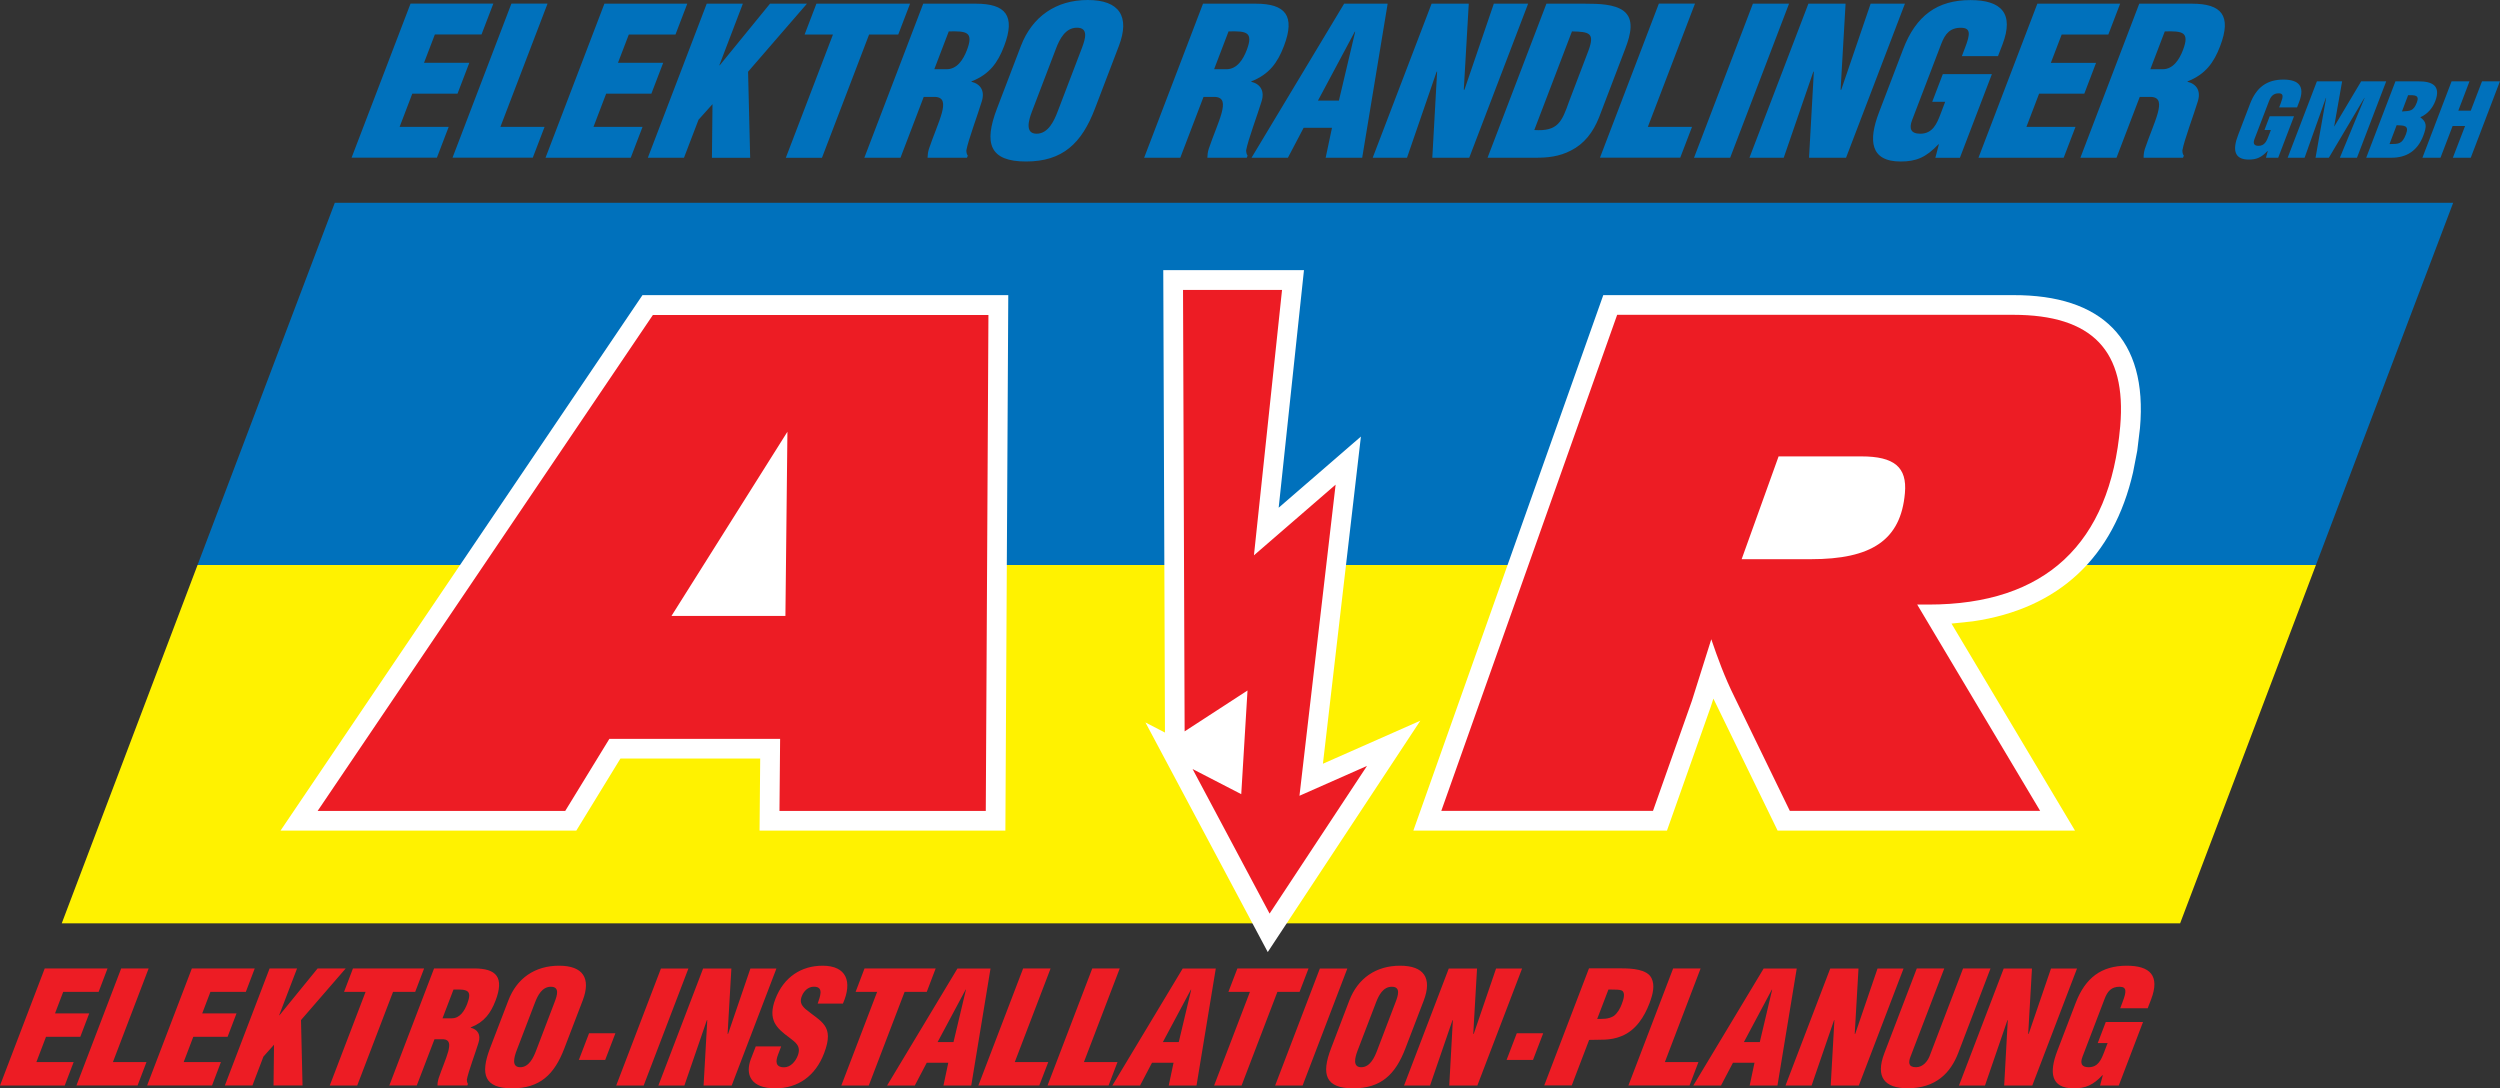 <?xml version="1.0" encoding="utf-8"?>
<!-- Generator: Adobe Illustrator 25.2.0, SVG Export Plug-In . SVG Version: 6.00 Build 0)  -->
<svg version="1.1" id="Ebene_1" xmlns="http://www.w3.org/2000/svg" xmlns:xlink="http://www.w3.org/1999/xlink" x="0px" y="0px"
	 viewBox="0 0 311.3 135.52" style="enable-background:new 0 0 311.3 135.52;" xml:space="preserve">
<rect x="0" y="0" width="311.3" height="135.52" fill="#333333" stroke="none"/>
<style type="text/css">
	.st0{fill-rule:evenodd;clip-rule:evenodd;fill:#FFF200;}
	.st1{fill-rule:evenodd;clip-rule:evenodd;fill:#0071BC;}
	.st2{fill-rule:evenodd;clip-rule:evenodd;fill:#FFFFFF;}
	.st3{fill-rule:evenodd;clip-rule:evenodd;fill:#ED1C24;}
	.st4{clip-path:url(#SVGID_2_);fill-rule:evenodd;clip-rule:evenodd;fill:#0071BC;}
</style>
<polyline class="st0" points="24.6,70.35 7.69,114.97 271.47,114.97 288.38,70.35 24.6,70.35 "/>
<polyline class="st1" points="305.47,25.25 41.69,25.25 24.6,70.35 288.38,70.35 305.47,25.25 "/>
<path class="st2" d="M34.93,103.43h36.83l5.5-8.98h17.4l-0.08,8.98h30.61l0.36-66.68H80L34.93,103.43 M162.37,33.64h-17.52
	l0.21,57.58l-2.43-1.26l15.23,28.59l19-28.81l-12.13,5.36l4.73-40.74l-10.24,8.86L162.37,33.64z M266.13,56.13l0.34-2.83
	c0.99-11.14-4.83-16.58-15.76-16.55h-51.07l-23.65,66.68h31.58l5.44-15.38l0.12-0.37l0.17-0.53l0.05-0.16l0.41,0.84l7.59,15.6h37.03
	L243,77.65l2.65-0.28c10.75-1.56,17.54-8.01,19.96-18.56L266.13,56.13z"/>
<path class="st3" d="M39.55,100.98h30.83l5.5-8.98h21.26l-0.08,8.98h25.69l0.33-61.76H81.3L39.55,100.98 M83.61,76.7l14.44-22.94
	L97.8,76.7H83.61z M159.64,36.1h-12.33l0.2,54.97l7.83-5.09l-0.78,12.91l-6.06-3.13l9.59,18l12.13-18.39l-8.41,3.72l4.5-38.74
	l-10.17,8.8L159.64,36.1z M179.47,100.97h26.36l4.85-13.72c0.22-0.67,1.03-3.24,2.41-7.65c0.79,2.32,1.67,4.74,2.87,7.15l6.91,14.22
	h31.17l-15.31-25.69h1.41c14.55,0,22.6-7.57,23.87-22.2c0.81-9.39-3.45-13.88-13.34-13.88h-49.3L179.47,100.97z M216.87,69.63
	l4.6-12.8h10.31c4.08,0,5.71,1.33,5.42,4.57c-0.51,5.9-4.21,8.23-11.69,8.23H216.87z"/>
<g>
	<defs>
		<rect id="SVGID_1_" y="0.04" width="311.28" height="135.48"/>
	</defs>
	<clipPath id="SVGID_2_">
		<use xlink:href="#SVGID_1_"  style="overflow:visible;"/>
	</clipPath>
	<path class="st4" d="M266.44,12.07h1.48c1.02,0.08,1.08,0.84,0.76,2.02c-0.32,1.18-1.03,2.76-1.6,4.45
		c-0.12,0.39-0.16,0.74-0.16,1.1h4.91l0.1-0.26c-0.14-0.18-0.18-0.41-0.18-0.66c0.21-1.23,1.45-4.53,1.91-6.06
		c0.43-1.33-0.13-2.2-1.28-2.48l0.02-0.05c2.22-0.87,3.27-2.33,4.05-4.38c1.46-3.81,0.18-5.29-3.5-5.29h-6.57l-7.33,19.18h4.5
		L266.44,12.07 M269.56,3.91c2.22-0.05,3.13,0.05,2.26,2.33c-0.45,1.18-1.22,2.38-2.52,2.38h-1.54L269.56,3.91z M256.97,19.64
		l1.47-3.84h-6.11l1.58-4.14h5.63L261,7.83h-5.63l1.35-3.53h5.81L264,0.46h-10.31l-7.33,19.18H256.97z M244.05,19.64l3.98-10.41
		h-6.11l-1.32,3.45h1.61l-0.57,1.51c-0.47,1.23-0.99,2.46-2.53,2.46c-1.18,0-1.42-0.64-1.01-1.71l3.63-9.49
		c0.48-1.25,1.1-2.02,2.5-1.99c1.2,0.02,1.09,0.84,0.46,2.48l-0.4,1.05h4.5l0.55-1.43c1.5-3.91-0.15-5.55-3.99-5.55
		c-4.12,0-6.78,1.94-8.37,6.11l-3.01,7.88c-1.33,3.48-1.11,6.11,2.7,6.11c1.94,0,3.16-0.51,4.71-2.15h0.05l-0.44,1.69H244.05z
		 M225.26,19.64h4.61l7.33-19.18h-4.27l-3.66,10.72h-0.08l0.62-10.72h-4.63l-7.34,19.18h4.27l3.68-10.69l0.07-0.05L225.26,19.64z
		 M215.44,19.64l7.33-19.18h-4.5l-7.33,19.18H215.44z M209.22,19.64l1.47-3.84h-5.5l5.87-15.35h-4.5l-7.33,19.18H209.22z
		 M195.74,3.91c2.18,0.05,2.88,0.18,2.04,2.43l-2.39,6.27c-0.9,2.56-1.4,3.78-4.34,3.58L195.74,3.91z M191.29,19.64
		c1.38,0,2.86-0.13,4.33-0.9c1.62-0.82,2.74-2.22,3.5-4.14l3.25-8.52c0.71-1.84,1.14-3.71-0.21-4.73c-1.13-0.84-3.09-0.89-4.72-0.89
		h-4.88l-7.33,19.18H191.29z M178.35,19.64h4.6l7.33-19.18h-4.27l-3.66,10.72h-0.08l0.62-10.72h-4.63l-7.33,19.18h4.27l3.68-10.69
		l0.07-0.05L178.35,19.64z M166.72,12.53h-2.61l4.59-8.59h0.05L166.72,12.53z M160.37,19.64l1.96-3.73h3.53l-0.79,3.73h4.55
		l3.17-19.18h-5.42l-11.53,19.18H160.37z M149.86,12.07h1.49c1.02,0.08,1.08,0.84,0.76,2.02c-0.32,1.18-1.03,2.76-1.6,4.45
		c-0.12,0.39-0.16,0.74-0.17,1.1h4.91l0.1-0.26c-0.13-0.18-0.17-0.41-0.18-0.66c0.21-1.23,1.45-4.53,1.91-6.06
		c0.43-1.33-0.13-2.2-1.28-2.48l0.02-0.05c2.22-0.87,3.27-2.33,4.05-4.38c1.46-3.81,0.18-5.29-3.5-5.29h-6.57l-7.33,19.18h4.5
		L149.86,12.07z M152.98,3.91c2.22-0.05,3.13,0.05,2.26,2.33c-0.45,1.18-1.22,2.38-2.52,2.38h-1.54L152.98,3.91z M139.32,5.73
		c1.41-3.68,0.07-5.73-3.87-5.73c-3.94,0-6.92,2.05-8.33,5.73l-2.98,7.8c-1.65,4.32-0.93,6.58,3.62,6.58c4.55,0,6.93-2.25,8.58-6.58
		L139.32,5.73z M131.69,13.91c-0.42,1.1-1.15,2.74-2.61,2.74c-1.46,0-1.01-1.64-0.59-2.74l3.01-7.88c0.45-1.18,1.17-2.58,2.6-2.58
		c1.48,0,1.05,1.4,0.6,2.58L131.69,13.91z M115.02,12.07h1.49c1.02,0.08,1.08,0.84,0.76,2.02c-0.32,1.18-1.03,2.76-1.6,4.45
		c-0.12,0.39-0.16,0.74-0.17,1.1h4.91l0.1-0.26c-0.14-0.18-0.17-0.41-0.18-0.66c0.22-1.23,1.45-4.53,1.91-6.06
		c0.43-1.33-0.13-2.2-1.28-2.48l0.02-0.05c2.23-0.87,3.27-2.33,4.05-4.38c1.46-3.81,0.18-5.29-3.5-5.29h-6.57l-7.33,19.18h4.5
		L115.02,12.07z M118.14,3.91c2.22-0.05,3.13,0.05,2.26,2.33c-0.45,1.18-1.22,2.38-2.52,2.38h-1.54L118.14,3.91z M100.19,4.3h3.53
		l-5.87,15.35h4.5l5.87-15.35h3.63l1.47-3.84h-11.66L100.19,4.3z M85.17,19.64l1.81-4.73l1.74-1.94l-0.07,6.68h4.76L93.15,8.93
		l7.33-8.47h-4.6l-6.26,7.67h-0.05l2.93-7.67H88l-7.33,19.18H85.17z M78.54,19.64l1.47-3.84H73.9l1.58-4.14h5.63l1.47-3.84h-5.63
		L78.3,4.3h5.81l1.47-3.84H75.26l-7.33,19.18H78.54z M66.34,19.64l1.47-3.84h-5.5l5.87-15.35h-4.5l-7.33,19.18H66.34z M54.4,19.64
		l1.47-3.84h-6.11l1.58-4.14h5.63l1.47-3.84H52.8l1.35-3.53h5.81l1.47-3.84H51.12l-7.34,19.18H54.4z"/>
	<path class="st4" d="M303.89,19.64l1.51-3.95h1.55l-1.52,3.95h2.23l3.63-9.51h-2.23l-1.4,3.65h-1.55l1.39-3.65h-2.23l-3.63,9.51
		H303.89 M297.8,19.64c1.81,0,3.22-0.82,3.95-2.75c0.45-1.18,0.43-1.69-0.36-2.27l0.01-0.03c0.93-0.42,1.52-1.17,1.84-2
		c0.73-1.92-0.38-2.46-2.07-2.46h-2.89l-3.64,9.51H297.8z M299.86,11.85c0.79,0,1.45-0.04,1.09,0.9c-0.43,1.13-0.86,1.06-1.86,1.13
		L299.86,11.85z M298.43,15.59c0.94,0.04,1.58,0.01,1.16,1.12c-0.49,1.28-0.93,1.21-2.05,1.23L298.43,15.59z M286.97,19.64
		l2.65-7.45h0.03l-1.32,7.45h1.66l4.42-7.45h0.03l-3.08,7.45h2.13l3.64-9.51h-3.12l-3.34,5.61h-0.02l0.99-5.61h-3.14l-3.64,9.51
		H286.97z M283.68,19.64l1.97-5.16h-3.03l-0.65,1.71h0.8l-0.29,0.75c-0.23,0.61-0.49,1.22-1.25,1.22c-0.58,0-0.7-0.32-0.5-0.85
		l1.8-4.7c0.24-0.62,0.55-1,1.24-0.99c0.59,0.01,0.54,0.42,0.23,1.23l-0.2,0.52h2.23l0.27-0.71c0.74-1.94-0.08-2.75-1.98-2.75
		c-2.04,0-3.36,0.96-4.15,3.03l-1.49,3.9c-0.66,1.72-0.55,3.03,1.34,3.03c0.96,0,1.57-0.26,2.33-1.07h0.03l-0.22,0.84H283.68z"/>
</g>
<path class="st3" d="M263.83,135.17l3.02-7.91h-4.64l-1,2.62h1.23l-0.44,1.15c-0.36,0.93-0.75,1.86-1.92,1.86
	c-0.9,0-1.08-0.49-0.77-1.3l2.75-7.2c0.36-0.95,0.84-1.53,1.9-1.52c0.9,0.02,0.82,0.64,0.35,1.88l-0.3,0.8h3.42l0.42-1.09
	c1.14-2.97-0.12-4.21-3.03-4.21c-3.13,0-5.15,1.48-6.36,4.64l-2.29,5.98c-1.01,2.64-0.84,4.65,2.05,4.65c1.48,0,2.4-0.39,3.58-1.64
	h0.04l-0.34,1.29H263.83 M249.56,135.17h3.5l5.57-14.57h-3.24l-2.78,8.14h-0.06l0.47-8.14h-3.52l-5.57,14.57h3.24l2.79-8.12
	l0.05-0.04L249.56,135.17z M234.64,131.14c-1.14,2.99,0.02,4.37,2.91,4.37c3.5,0,5.33-1.91,6.28-4.37l4.03-10.55h-3.42l-4.16,10.9
	c-0.24,0.62-0.81,1.4-1.7,1.4c-0.97,0-0.95-0.6-0.69-1.3l4.21-11h-3.42L234.64,131.14z M227.96,135.17h3.5l5.57-14.57h-3.24
	l-2.78,8.14h-0.06l0.47-8.14h-3.52l-5.57,14.57h3.25l2.79-8.12l0.05-0.04L227.96,135.17z M219.13,129.76h-1.98l3.48-6.53h0.04
	L219.13,129.76z M214.3,135.17l1.49-2.84h2.68l-0.6,2.84h3.46l2.4-14.57h-4.12l-8.76,14.57H214.3z M210.38,135.17l1.11-2.92h-4.18
	l4.45-11.66h-3.42l-5.57,14.57H210.38z M195.71,135.17l2.17-5.68c1.3-0.06,2.62,0.12,4.02-0.47c1.83-0.72,2.88-2.49,3.48-4.06
	c0.45-1.18,0.71-2.27,0.26-3.17c-0.54-1.09-2.39-1.21-3.72-1.21h-4.06l-5.57,14.57H195.71z M200.28,123.22h0.37
	c0.54,0,1.01,0,1.3,0.12c0.48,0.27,0.21,1.13-0.01,1.69c-0.19,0.51-0.49,1.09-0.99,1.48c-0.71,0.43-1.42,0.35-2.07,0.37
	L200.28,123.22z M190.89,131.98l1.27-3.32h-3.29l-1.27,3.32H190.89z M180.46,135.17h3.5l5.57-14.57h-3.24l-2.78,8.14h-0.06
	l0.47-8.14h-3.52l-5.57,14.57h3.24l2.79-8.12l0.05-0.04L180.46,135.17z M177.28,124.6c1.07-2.8,0.05-4.35-2.94-4.35
	c-2.99,0-5.26,1.55-6.33,4.35l-2.26,5.92c-1.26,3.28-0.71,5,2.75,5c3.46,0,5.26-1.71,6.51-5L177.28,124.6z M171.48,130.81
	c-0.32,0.84-0.87,2.08-1.98,2.08c-1.11,0-0.77-1.24-0.45-2.08l2.29-5.98c0.34-0.89,0.88-1.96,1.97-1.96c1.13,0,0.8,1.07,0.45,1.96
	L171.48,130.81z M162.2,135.17l5.57-14.57h-3.42l-5.57,14.57H162.2z M152.96,123.51h2.68l-4.46,11.66h3.42l4.46-11.66h2.76
	l1.12-2.92h-8.86L152.96,123.51z M146.78,129.76h-1.98l3.49-6.53h0.04L146.78,129.76z M141.96,135.17l1.49-2.84h2.68l-0.6,2.84h3.46
	l2.4-14.57h-4.12l-8.76,14.57H141.96z M138.04,135.17l1.11-2.92h-4.18l4.46-11.66h-3.42l-5.57,14.57H138.04z M129.41,135.17
	l1.12-2.92h-4.17l4.46-11.66h-3.42l-5.57,14.57H129.41z M118.73,129.76h-1.98l3.49-6.53h0.04L118.73,129.76z M113.91,135.17
	l1.49-2.84h2.68l-0.6,2.84h3.46l2.4-14.57h-4.12l-8.76,14.57H113.91z M106.54,123.51h2.68l-4.46,11.66h3.42l4.46-11.66h2.76
	l1.11-2.92h-8.86L106.54,123.51z M94.11,130.29l-0.6,1.55c-0.74,1.92-0.08,3.68,3.04,3.68c2.84,0,4.99-1.56,6.06-4.35
	c0.68-1.77,0.58-2.74,0.07-3.48c-0.51-0.74-1.43-1.25-2.4-2.06c-0.5-0.47-0.78-0.91-0.35-1.79c0.33-0.64,0.88-1.03,1.56-0.97
	c1.1,0.08,0.61,1.24,0.33,2.1h3.14c1.21-2.74,0.45-4.72-2.53-4.72c-2.64,0-4.83,1.4-5.88,4.14c-0.49,1.28-0.46,2.17-0.12,2.91
	c0.36,0.74,1.04,1.3,1.86,1.9c0.68,0.54,1.52,1.01,1.05,2.24c-0.28,0.74-0.91,1.46-1.7,1.46c-1.09,0-1.08-0.74-0.76-1.57l0.39-1.03
	H94.11z M87.61,135.17h3.5l5.57-14.57h-3.24l-2.78,8.14h-0.06l0.47-8.14h-3.52l-5.57,14.57h3.24l2.79-8.12l0.06-0.04L87.61,135.17z
	 M80.15,135.17l5.57-14.57H82.3l-5.57,14.57H80.15z M75.36,131.98l1.27-3.32h-3.28l-1.27,3.32H75.36z M72.55,124.6
	c1.07-2.8,0.05-4.35-2.94-4.35c-2.99,0-5.26,1.55-6.32,4.35l-2.27,5.92c-1.25,3.28-0.7,5,2.75,5c3.46,0,5.26-1.71,6.51-5
	L72.55,124.6z M66.76,130.81c-0.32,0.84-0.87,2.08-1.98,2.08c-1.11,0-0.77-1.24-0.45-2.08l2.29-5.98c0.34-0.89,0.89-1.96,1.97-1.96
	c1.13,0,0.8,1.07,0.45,1.96L66.76,130.81z M54.1,129.41h1.13c0.77,0.06,0.82,0.64,0.58,1.53c-0.24,0.89-0.78,2.1-1.21,3.38
	c-0.09,0.29-0.12,0.56-0.13,0.84h3.73l0.07-0.2c-0.1-0.13-0.13-0.31-0.14-0.51c0.16-0.93,1.1-3.44,1.45-4.6
	c0.33-1.01-0.1-1.67-0.97-1.88l0.01-0.04c1.69-0.66,2.48-1.77,3.08-3.32c1.11-2.9,0.14-4.02-2.66-4.02h-4.99l-5.57,14.57h3.42
	L54.1,129.41z M56.47,123.22c1.69-0.04,2.37,0.04,1.71,1.77c-0.34,0.89-0.92,1.81-1.92,1.81h-1.16L56.47,123.22z M42.84,123.51h2.68
	l-4.46,11.66h3.42l4.46-11.66h2.76l1.11-2.92h-8.86L42.84,123.51z M31.43,135.17l1.37-3.6l1.32-1.48l-0.06,5.07h3.61l-0.19-8.14
	l5.57-6.43h-3.5l-4.75,5.83h-0.04l2.23-5.83h-3.42l-5.57,14.57H31.43z M26.4,135.17l1.11-2.92h-4.64l1.2-3.15h4.27l1.11-2.91h-4.27
	l1.02-2.68h4.41l1.11-2.92h-7.83l-5.57,14.57H26.4z M17.13,135.17l1.11-2.92h-4.18l4.45-11.66h-3.42l-5.57,14.57H17.13z
	 M8.06,135.17l1.11-2.92H4.53l1.2-3.15h4.27l1.11-2.91H6.85l1.02-2.68h4.41l1.11-2.92H5.57L0,135.17H8.06z"/>
</svg>
